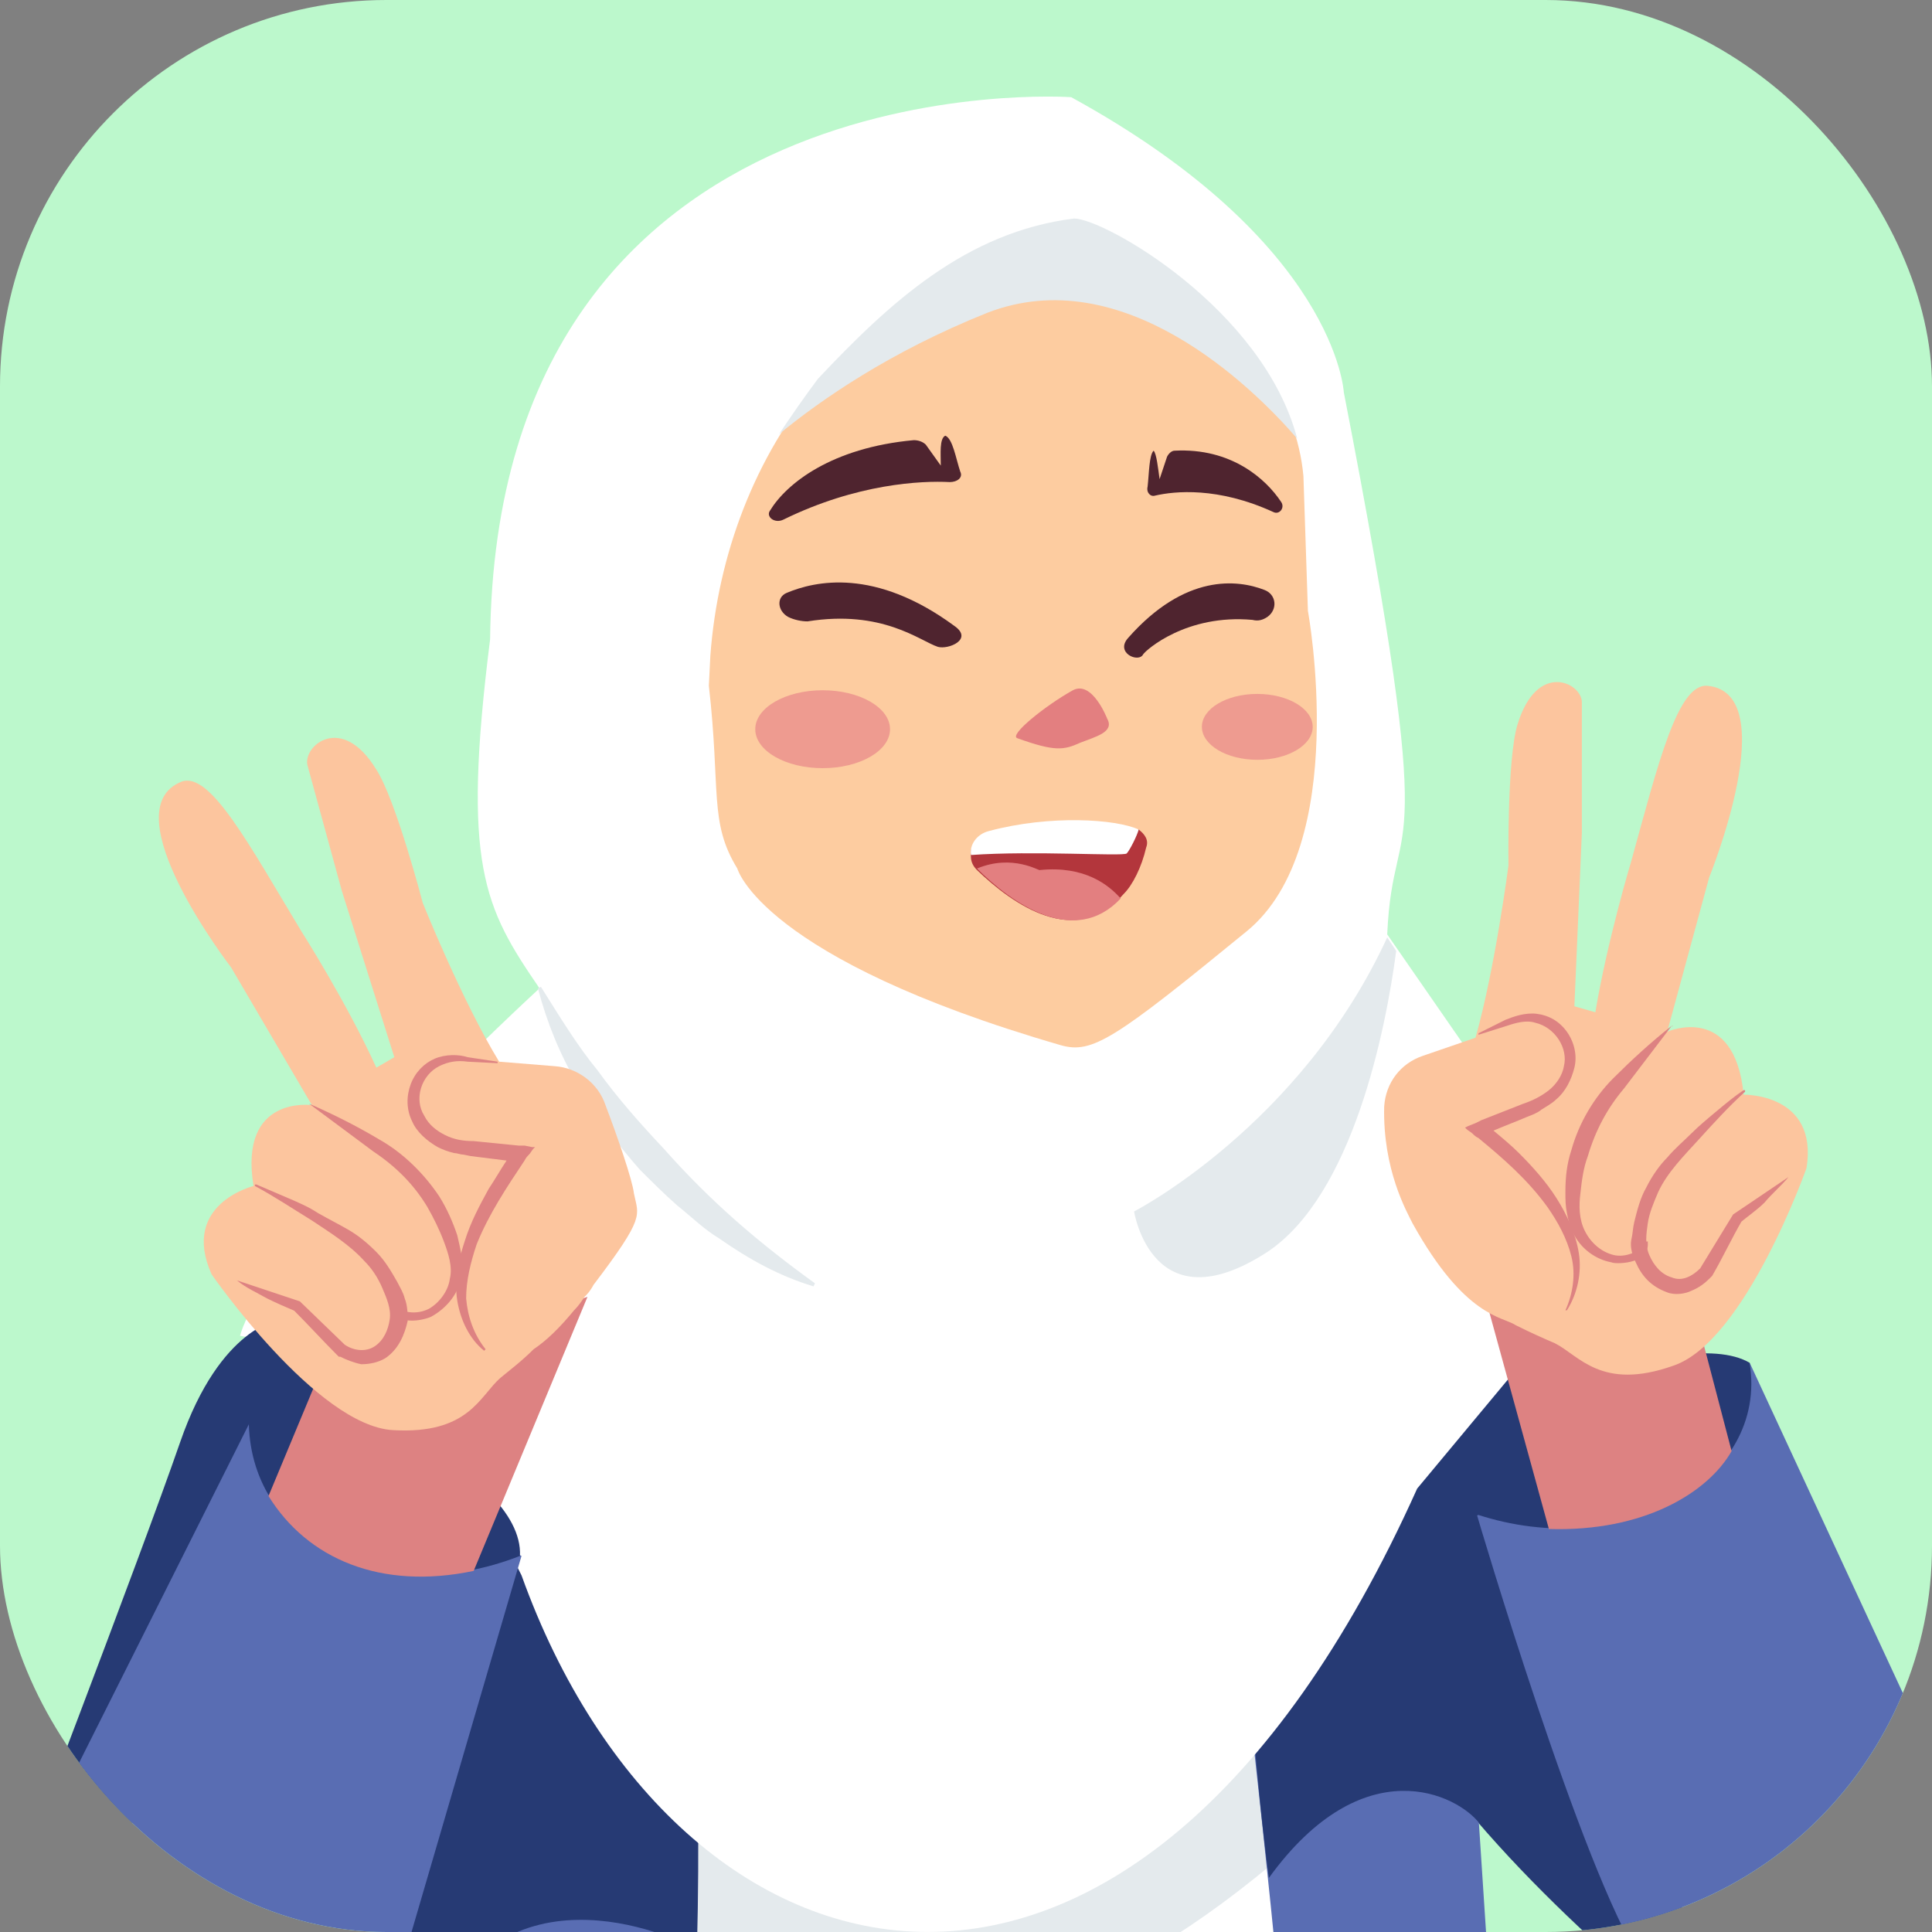 <svg xmlns="http://www.w3.org/2000/svg" width="40" height="40" viewBox="0 0 40 40" fill="none"><rect x="0" y="0" width="40" height="40" fill="#808080" stroke="none"/><g clip-path="url(#clip0_3625_33196)"><rect width="40" height="40" rx="8" fill="#BCF8CC"></rect><path d="M35.54 42.323C35.54 42.323 32.129 39.78 29.897 36.865L28.688 29.206L31.788 27.408L35.54 42.323Z" fill="#263A74"></path><path d="M29.183 54.106C29.183 54.106 21.928 60.617 14.052 55.253V54.819L13.152 34.291L27.54 35.625L29.183 54.106Z" fill="white"></path><path d="M27.076 37.951L27.107 34.912L13.309 37.082L13.433 39.842C15.205 40.477 19.238 45.014 27.076 37.951Z" fill="#E4EAED"></path><path d="M14.426 36.369C14.426 36.369 14.426 41.02 14.426 47.315C14.426 53.362 14.426 54.571 14.426 61.672C14.426 61.672 7.728 57.703 6.953 55.966C6.953 55.966 7.108 52.587 9.465 45.703C9.465 45.703 8.069 39.377 8.224 36.4C8.411 33.423 10.612 30.168 10.612 30.168L14.426 36.369Z" fill="#596DB3"></path><path d="M8.816 42.199C10.211 38.416 13.901 40.059 14.429 40.369C14.491 38.013 14.429 36.4 14.429 36.4L12.723 33.609L10.118 31.005C9.467 32.152 8.382 34.354 8.258 36.4C8.196 37.858 8.506 40.214 8.816 42.199Z" fill="#263A74"></path><path d="M25.711 34.013C25.711 34.013 26.486 40.524 26.765 44.555C27.013 48.214 29.494 60.773 29.494 60.773C29.494 60.773 33.308 58.385 34.548 54.571C34.548 54.571 33.339 49.547 30.982 43.284L30.021 28.617L25.711 34.013Z" fill="#596DB3"></path><path d="M25.773 34.23C25.898 34.85 25.991 36.772 26.27 38.881C28.223 36.183 30.177 37.144 30.642 37.765L30.052 28.648L25.773 34.23Z" fill="#263A74"></path><path d="M36.225 28.214L39.791 35.904C39.791 35.904 41.776 39.966 39.264 41.827C36.753 43.687 35.233 42.447 33.993 40.617C32.753 38.757 30.582 31.377 30.582 31.377L36.225 28.214Z" fill="#596DB3"></path><path d="M27.822 8.121C27.822 8.121 27.667 5.02 22.178 2.012C22.178 2.012 10.271 1.175 10.147 13.237C9.558 17.919 10.023 18.788 11.17 20.462C11.17 20.462 5.558 25.61 4.969 27.656C4.969 27.656 8.628 28.214 10.798 32.617C13.992 41.517 23.419 43.997 29.341 30.819L33.341 26.013L28.721 19.346C28.845 16.524 29.868 18.664 27.822 8.121Z" fill="white"></path><path d="M15.265 17.981C15.265 17.981 15.761 19.842 21.963 21.64C22.614 21.826 23.079 21.516 25.808 19.284C27.978 17.516 27.079 12.648 27.079 12.648L26.986 9.857C26.707 6.756 22.893 4.586 22.242 4.586C20.009 4.865 18.428 6.322 16.939 7.904C15.637 9.454 14.862 11.47 14.707 13.578L14.676 14.198C14.924 16.369 14.676 17.02 15.265 17.981Z" fill="#FDCCA0"></path><path d="M26.52 10.385C26.21 9.92 25.496 9.269 24.318 9.331C24.256 9.331 24.194 9.393 24.163 9.455L24.008 9.92C23.977 9.703 23.946 9.393 23.884 9.331C23.791 9.424 23.791 9.796 23.76 10.075C23.729 10.199 23.822 10.292 23.915 10.261C24.318 10.168 25.217 10.075 26.365 10.602C26.489 10.664 26.613 10.509 26.52 10.385Z" fill="#4F242F"></path><path d="M22.924 14.881C22.924 14.881 22.614 14.075 22.211 14.292C21.652 14.602 20.877 15.222 21.063 15.284C21.838 15.563 22.025 15.532 22.366 15.377C22.676 15.253 23.079 15.16 22.924 14.881Z" fill="#E37F80"></path><path d="M23.73 17.547C23.637 17.951 23.451 18.323 23.264 18.509C22.272 19.656 20.97 18.726 20.226 18.012C20.133 17.919 20.102 17.826 20.102 17.733C20.071 17.516 20.226 17.299 20.474 17.237H20.505C20.567 17.237 20.598 17.206 20.66 17.206C20.784 17.175 20.908 17.175 21.032 17.144C21.187 17.113 21.373 17.113 21.497 17.082C21.528 17.082 21.59 17.082 21.621 17.082C21.745 17.082 21.869 17.051 21.962 17.051C22.241 17.02 22.489 17.02 22.706 17.051C22.768 17.051 22.83 17.051 22.861 17.051C23.109 17.082 23.295 17.113 23.419 17.144C23.451 17.144 23.482 17.175 23.512 17.175C23.544 17.175 23.544 17.175 23.575 17.175C23.698 17.268 23.791 17.392 23.73 17.547Z" fill="#B3363C"></path><path opacity="0.5" d="M17.032 15.904C17.803 15.904 18.427 15.543 18.427 15.098C18.427 14.652 17.803 14.291 17.032 14.291C16.261 14.291 15.637 14.652 15.637 15.098C15.637 15.543 16.261 15.904 17.032 15.904Z" fill="#E16B81"></path><path opacity="0.5" d="M27.178 15.05C27.179 14.674 26.666 14.367 26.032 14.367C25.398 14.366 24.884 14.671 24.884 15.047C24.883 15.424 25.396 15.73 26.03 15.731C26.664 15.732 27.178 15.427 27.178 15.05Z" fill="#E16B81"></path><path d="M15.943 10.57C16.284 10.012 17.214 9.268 18.919 9.113C19.012 9.113 19.105 9.144 19.168 9.206L19.478 9.64C19.478 9.392 19.447 9.082 19.571 9.02C19.726 9.082 19.788 9.485 19.881 9.764C19.943 9.888 19.819 9.981 19.664 9.981C19.075 9.95 17.741 10.012 16.222 10.757C16.036 10.85 15.85 10.694 15.943 10.57Z" fill="#4F242F"></path><path d="M36.223 28.214C36.626 30.633 33.619 32.369 30.549 31.346C29.867 29.392 34.797 27.377 36.223 28.214Z" fill="#263A74"></path><path d="M30.27 25.113L32.068 31.656C34.022 31.718 35.355 30.912 35.851 30.044L35.169 27.439L30.27 25.113Z" fill="#DD8282"></path><path d="M26.241 12.772C26.458 12.617 26.427 12.307 26.179 12.214C25.621 11.997 24.536 11.873 23.358 13.206C23.079 13.516 23.575 13.733 23.668 13.547C23.73 13.454 24.567 12.71 25.931 12.834C26.055 12.865 26.148 12.834 26.241 12.772Z" fill="#4F242F"></path><path d="M16.316 12.772C16.099 12.648 16.068 12.369 16.285 12.276C16.874 12.028 18.114 11.749 19.758 12.958C20.161 13.237 19.634 13.454 19.417 13.392C19.044 13.268 18.269 12.617 16.719 12.865C16.595 12.865 16.44 12.834 16.316 12.772Z" fill="#4F242F"></path><path d="M11.199 20.431C11.571 21.02 11.943 21.64 12.377 22.167C12.78 22.726 13.245 23.253 13.741 23.78C14.207 24.307 14.703 24.803 15.23 25.268C15.757 25.733 16.315 26.167 16.873 26.57L16.842 26.633C16.129 26.416 15.509 26.074 14.889 25.64C14.579 25.454 14.331 25.206 14.021 24.958C13.741 24.71 13.493 24.462 13.245 24.214C12.997 23.935 12.78 23.656 12.563 23.377C12.346 23.067 12.129 22.788 11.974 22.477C11.602 21.857 11.323 21.175 11.137 20.462L11.199 20.431Z" fill="#E4EAED"></path><path d="M16.129 8.989C16.997 8.276 18.424 7.284 20.439 6.477C23.23 5.392 25.896 7.966 26.858 9.082C26.145 6.384 22.858 4.524 22.238 4.524C20.005 4.803 18.424 6.26 16.935 7.842C16.656 8.214 16.377 8.617 16.129 8.989Z" fill="#E4EAED"></path><path d="M20.227 17.982C20.94 18.695 22.242 19.625 23.203 18.602C22.955 18.323 22.459 17.92 21.529 18.013C21.529 18.044 20.971 17.672 20.227 17.982Z" fill="#E37F80"></path><path d="M23.575 17.175C23.544 17.299 23.388 17.609 23.326 17.671C23.233 17.733 21.404 17.609 20.102 17.702C20.071 17.485 20.226 17.268 20.474 17.206C21.745 16.865 23.109 16.958 23.575 17.175Z" fill="white"></path><path d="M5.808 27.315C5.808 27.315 4.567 27.439 3.73 29.858C2.893 32.276 0.164 39.377 0.164 39.377L10.769 32.617L5.808 27.315Z" fill="#263A74"></path><path d="M5.154 29.485L0.193 39.377C0.193 39.377 -0.861 42.354 1.526 44.338C4.565 46.912 7.139 43.532 8.131 41.331L10.797 32.214L5.154 29.485Z" fill="#596DB3"></path><path d="M5.152 29.486C5.214 31.935 7.912 33.331 10.765 32.214C10.858 30.447 6.393 28.431 5.152 29.486Z" fill="#263A74"></path><path d="M12.163 26.85L9.807 32.524C7.884 32.927 6.365 32.276 5.559 30.974L6.489 28.741L12.163 26.85Z" fill="#DD8282"></path><path d="M23.48 25.082C23.48 25.082 23.853 27.47 26.24 25.92C28.008 24.741 28.69 21.331 28.907 19.687L28.721 19.408C26.922 23.315 23.48 25.082 23.48 25.082Z" fill="#E4EAED"></path><path d="M13.125 24.71C13.094 24.431 12.784 23.532 12.536 22.881C12.381 22.416 11.947 22.105 11.482 22.074L10.334 21.981C9.559 20.71 8.753 18.695 8.753 18.695C8.753 18.695 8.195 16.555 7.792 15.935C7.078 14.757 6.272 15.439 6.365 15.842L7.078 18.447L8.164 21.888L7.792 22.105C7.171 20.741 6.241 19.284 6.241 19.284C5.156 17.485 4.35 15.966 3.76 16.183C2.272 16.772 4.784 20.028 4.784 20.028L6.458 22.881C6.458 22.881 4.939 22.663 5.249 24.555C5.249 24.555 3.729 24.927 4.381 26.384C4.381 26.384 6.551 29.516 8.133 29.609C9.714 29.702 9.931 28.896 10.365 28.524C10.551 28.369 10.799 28.183 11.047 27.935C11.326 27.749 11.605 27.47 11.885 27.129C11.978 27.036 12.04 26.943 12.102 26.85L12.133 26.819C12.195 26.757 12.257 26.664 12.288 26.602C13.373 25.175 13.218 25.175 13.125 24.71Z" fill="#FCC59E"></path><path d="M4.906 26.509L6.208 26.943L7.139 27.842C7.325 27.966 7.573 27.997 7.759 27.873C7.945 27.749 8.038 27.532 8.069 27.315C8.1 27.098 8.007 26.881 7.914 26.664C7.821 26.447 7.697 26.261 7.542 26.106C7.232 25.765 6.829 25.517 6.456 25.268C6.053 25.02 5.681 24.772 5.278 24.555C5.278 24.555 5.278 24.555 5.278 24.524C5.278 24.524 5.278 24.524 5.309 24.524C5.526 24.617 5.743 24.71 5.96 24.803C6.177 24.896 6.394 24.989 6.58 25.113C6.798 25.237 6.984 25.33 7.201 25.454C7.418 25.578 7.604 25.733 7.79 25.919C7.976 26.106 8.1 26.323 8.224 26.54C8.286 26.664 8.348 26.757 8.379 26.881C8.441 27.036 8.441 27.222 8.441 27.346C8.379 27.625 8.255 27.935 7.976 28.121C7.821 28.214 7.635 28.245 7.48 28.245C7.325 28.214 7.17 28.152 7.046 28.09H7.015L6.984 28.059C6.674 27.749 6.394 27.439 6.084 27.129L6.146 27.16C5.929 27.067 5.712 26.974 5.526 26.881C5.309 26.757 5.092 26.664 4.906 26.509C4.875 26.54 4.875 26.54 4.906 26.509Z" fill="#DD8282"></path><path d="M6.398 22.85C6.894 23.067 7.391 23.315 7.856 23.594C8.352 23.873 8.786 24.307 9.096 24.772C9.251 25.02 9.375 25.299 9.468 25.578C9.499 25.702 9.53 25.857 9.561 26.012C9.592 26.168 9.592 26.354 9.53 26.509C9.468 26.819 9.22 27.098 8.941 27.253C8.91 27.284 8.197 27.532 8.104 27.036V27.005C8.104 27.005 8.104 27.005 8.135 27.005C8.321 27.191 8.631 27.222 8.879 27.098C9.096 26.974 9.282 26.726 9.313 26.477C9.375 26.23 9.282 25.95 9.189 25.702C9.096 25.454 8.972 25.206 8.848 24.989C8.569 24.524 8.197 24.152 7.732 23.842L6.398 22.85C6.367 22.881 6.367 22.881 6.398 22.85Z" fill="#DD8282"></path><path d="M9.868 25.764C9.744 26.136 9.651 26.508 9.651 26.881C9.682 27.253 9.806 27.625 10.054 27.935L10.023 27.966C9.713 27.718 9.527 27.315 9.465 26.912C9.403 26.508 9.496 26.074 9.62 25.702C9.744 25.299 9.93 24.958 10.116 24.617C10.24 24.431 10.364 24.214 10.488 24.028C10.24 23.997 9.992 23.966 9.744 23.935L9.589 23.904C9.527 23.904 9.465 23.873 9.403 23.873C9.279 23.842 9.186 23.811 9.062 23.749C8.845 23.625 8.628 23.439 8.535 23.221C8.411 22.974 8.411 22.694 8.504 22.446C8.597 22.198 8.783 22.012 9 21.919C9.217 21.826 9.496 21.826 9.682 21.888C9.899 21.919 10.085 21.95 10.302 21.981V22.012L9.682 21.981C9.465 21.95 9.279 21.981 9.093 22.074C8.721 22.26 8.566 22.756 8.783 23.098C8.876 23.284 9.031 23.408 9.217 23.501C9.403 23.594 9.589 23.625 9.806 23.625L10.736 23.718H10.86L11.015 23.749H11.078L11.046 23.78C11.015 23.811 10.984 23.873 10.953 23.904C10.922 23.935 10.891 23.966 10.86 24.028C10.488 24.586 10.116 25.144 9.868 25.764Z" fill="#DD8282"></path><path d="M29.247 25.331C29.123 25.082 28.627 24.214 28.658 22.912C28.689 22.416 28.999 22.013 29.464 21.858L30.549 21.485C30.952 20.059 31.231 17.92 31.231 17.92C31.231 17.92 31.2 15.718 31.417 15.005C31.82 13.671 32.751 14.137 32.751 14.54V17.237L32.596 20.834L33.03 20.958C33.278 19.47 33.774 17.827 33.774 17.827C34.332 15.811 34.735 14.137 35.355 14.199C36.937 14.354 35.386 18.168 35.386 18.168L34.518 21.361C34.518 21.361 35.913 20.741 36.1 22.664C36.1 22.664 37.65 22.633 37.402 24.183C37.402 24.183 36.131 27.78 34.642 28.276C33.154 28.803 32.689 28.059 32.193 27.811C31.976 27.718 31.696 27.594 31.386 27.439C31.107 27.253 30.332 27.284 29.247 25.331Z" fill="#FCC59E"></path><path d="M37.03 24.369L35.882 25.144L35.2 26.261C35.045 26.416 34.828 26.54 34.611 26.447C34.394 26.385 34.239 26.199 34.146 25.982C34.053 25.765 34.084 25.547 34.115 25.331C34.146 25.113 34.239 24.896 34.332 24.679C34.518 24.276 34.859 23.935 35.169 23.594C35.479 23.253 35.789 22.912 36.13 22.602V22.571C36.13 22.571 36.13 22.571 36.099 22.571C35.913 22.695 35.727 22.85 35.541 23.005C35.355 23.16 35.169 23.315 35.014 23.47C34.859 23.625 34.673 23.78 34.518 23.966C34.363 24.121 34.208 24.338 34.084 24.586C33.96 24.803 33.898 25.051 33.836 25.299C33.805 25.424 33.805 25.548 33.774 25.672C33.743 25.827 33.805 26.013 33.867 26.137C33.991 26.416 34.177 26.633 34.518 26.757C34.673 26.819 34.89 26.788 35.014 26.726C35.169 26.664 35.293 26.571 35.386 26.478L35.417 26.447L35.448 26.416C35.665 26.044 35.851 25.641 36.069 25.268L36.006 25.331C36.193 25.175 36.379 25.051 36.534 24.896C36.689 24.71 36.875 24.555 37.03 24.369C37.061 24.4 37.061 24.4 37.03 24.369Z" fill="#DD8282"></path><path d="M34.612 21.238C34.178 21.579 33.775 21.951 33.402 22.323C32.999 22.726 32.689 23.253 32.534 23.811C32.441 24.09 32.41 24.369 32.41 24.679C32.41 24.834 32.41 24.959 32.441 25.113C32.472 25.269 32.503 25.424 32.596 25.579C32.751 25.858 33.03 26.075 33.371 26.137C33.402 26.168 34.147 26.199 34.116 25.734V25.703C34.116 25.703 34.116 25.703 34.085 25.703C33.961 25.92 33.651 26.044 33.402 25.982C33.154 25.92 32.937 25.734 32.813 25.486C32.689 25.238 32.689 24.959 32.72 24.71C32.751 24.431 32.782 24.183 32.875 23.935C33.03 23.408 33.278 22.943 33.62 22.54L34.612 21.238C34.643 21.269 34.643 21.238 34.612 21.238Z" fill="#DD8282"></path><path d="M32.038 24.99C32.255 25.3 32.441 25.641 32.534 26.013C32.627 26.385 32.565 26.788 32.41 27.129H32.441C32.658 26.788 32.751 26.354 32.689 25.951C32.627 25.548 32.441 25.145 32.224 24.804C32.007 24.462 31.727 24.152 31.448 23.873C31.293 23.718 31.107 23.563 30.921 23.408C31.138 23.315 31.386 23.222 31.603 23.129L31.758 23.067C31.82 23.036 31.882 23.005 31.913 22.974C32.007 22.912 32.13 22.85 32.224 22.757C32.41 22.602 32.534 22.354 32.596 22.106C32.658 21.858 32.596 21.579 32.441 21.362C32.285 21.145 32.069 21.021 31.82 20.99C31.572 20.959 31.324 21.052 31.169 21.114C30.983 21.207 30.797 21.3 30.611 21.393V21.424L31.2 21.238C31.386 21.176 31.603 21.114 31.789 21.176C32.193 21.269 32.472 21.703 32.379 22.075C32.348 22.261 32.224 22.447 32.069 22.571C31.913 22.695 31.727 22.788 31.541 22.85L30.673 23.191L30.549 23.253L30.394 23.315L30.332 23.346L30.363 23.377C30.394 23.408 30.456 23.439 30.487 23.47C30.518 23.501 30.549 23.532 30.611 23.563C31.138 23.997 31.634 24.431 32.038 24.99Z" fill="#DD8282"></path></g><defs><clipPath id="clip0_3625_33196"><rect width="40" height="40" rx="8" fill="white"></rect></clipPath></defs></svg>